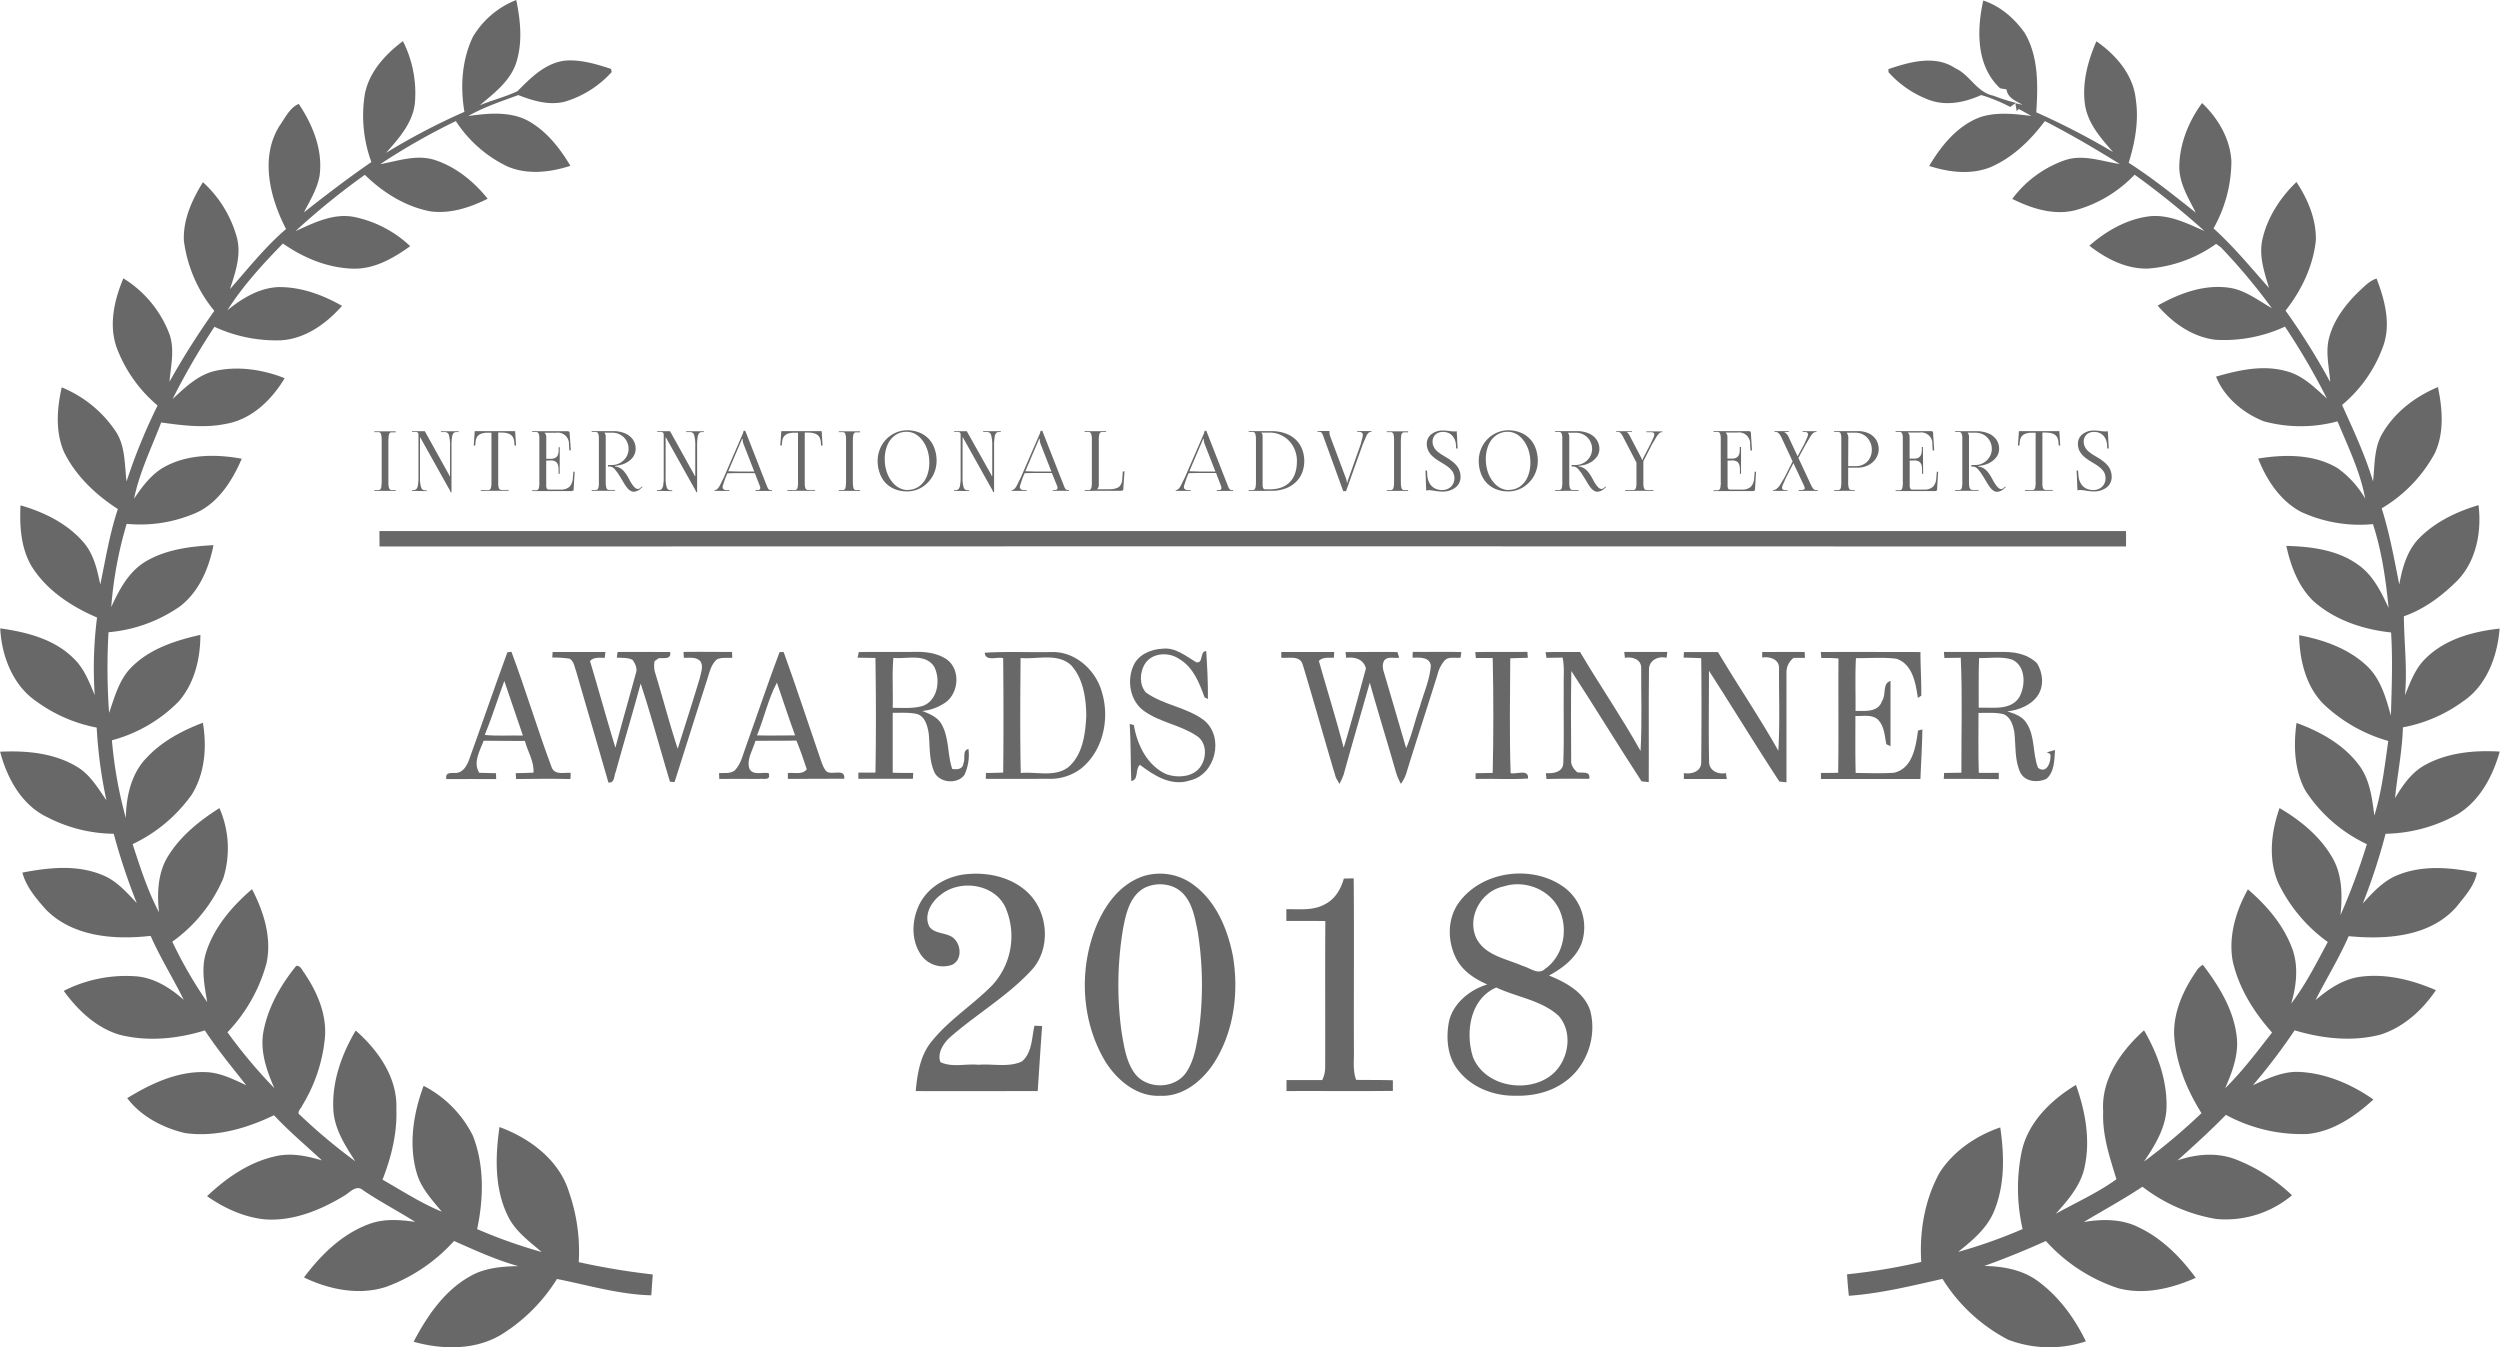 <svg id="Layer_1" data-name="Layer 1" xmlns="http://www.w3.org/2000/svg" viewBox="0 0 852.44 459.38"><defs><style>.cls-1{fill:#686868;}</style></defs><title>International_Advisory_Experts - 2018</title><path class="cls-1" d="M170.56,24.07a29.81,29.81,0,0,1,14.83-12.63c1.49,7.27,2.26,15-.28,22.14-2.27,5.91-7.5,9.81-12.16,13.76,4.22-1.76,8.73-2.86,12.85-4.81,4.54-4.6,9.56-9.67,16.33-10.43,5.32-.38,10.57,1.19,15.57,2.84.05.27.16.8.22,1.07a35.22,35.22,0,0,1-15.86,10.07c-5.42,1.41-11-.27-16-2.22C180.3,46,174.38,47.92,169,51c7.14-1,15.14-1.78,21.53,2.29,5.72,3.51,9.91,9,13.32,14.69-6.91,2.24-14.75,3.16-21.58.17a43.22,43.22,0,0,1-17.49-15.42A219.62,219.62,0,0,0,139,67.42C145.1,66.31,151.43,64,157.64,66c7.2,2.36,13.32,7.36,18,13.21-6.06,3-12.85,5.25-19.67,4.28-8.51-1.67-16.09-6.44-22.22-12.44a247.49,247.49,0,0,0-23.65,19.2c6.21-2.8,12.79-6.15,19.83-4.87a39.31,39.31,0,0,1,19.29,10c-5.66,4.06-12.12,7.82-19.32,7.67-8.68-.19-17-3.63-24.08-8.58-6.89,7.06-13.64,14.42-18.94,22.77,4.91-4,10.7-7.57,17.19-7.9,7.76-.16,15.25,2.6,21.91,6.39-5.37,6.08-12.59,11.31-21,11.75a50.14,50.14,0,0,1-22.51-4.61,242.44,242.44,0,0,0-14.27,24.63c4.31-4,8.8-8.39,14.74-9.65,7.81-1.65,16.11-.37,23.47,2.54C102,147.81,95.07,154.56,86.18,156c-7.26,1.48-14.63.49-21.87-.5-3.28,8.59-7.42,17-9.25,26,2.61-3.91,5.51-7.83,9.54-10.38,8.1-4.86,18.15-4.94,27.18-3.26-3.31,7.74-8.35,15.64-16.52,18.85a47.74,47.74,0,0,1-22.72,3.35,135.28,135.28,0,0,0-5.26,28.37c2.75-6,6.07-12.3,12-15.69,6.93-4,15-5,22.87-5.41-1.56,7.86-4.9,15.86-11.42,20.86a50.22,50.22,0,0,1-24.38,8.83,215.21,215.21,0,0,0,.2,27.47C48.49,249,50,243,54.33,238.8c6.24-6.24,15-9,23.35-10.89,0,8.08-2,16.59-7.47,22.78a50,50,0,0,1-22.7,13.17,146.19,146.19,0,0,0,4.75,26.51c.11-7.33,1.81-15.18,7.11-20.58,5.19-5.58,12.1-9.23,19.15-11.91,1.42,8.27.71,17.37-3.85,24.6a52,52,0,0,1-20.1,16.79c2.59,7.89,5.11,15.89,9,23.25-.75-6.76-.39-14.18,3.6-19.95,4.24-6.53,10.49-11.45,17-15.59a34.2,34.2,0,0,1,1.31,23.95,51,51,0,0,1-17.38,21.6A147,147,0,0,0,80,353.13c-.92-5.63-2.17-11.5-.33-17.1,2.79-8.56,8.86-15.64,15.62-21.4,4,7.7,6.81,16.57,4.92,25.29a54.87,54.87,0,0,1-13.3,23.5,175,175,0,0,0,16,19.07c-2.77-6.27-5.14-13.19-3.57-20.11,1.66-8,5.92-15.3,11-21.6,1.52-.19,2,1.49,2.78,2.44,4.41,6.51,7.75,14.22,7,22.24a54.17,54.17,0,0,1-7.81,23.11c-.36.89-2,2.23-.63,3.09a191.62,191.62,0,0,0,18.83,15.76C127,402,123.25,396.23,123,389.54c-.46-9.43,2.9-18.68,7.63-26.72,7.64,6.69,14.29,16.08,13.87,26.67.32,8.32-1.71,16.49-4.72,24.19,6.65,3.78,13.11,8,20.21,10.91-3.31-4-7.06-8-8.53-13.13-2.85-9.78-1.17-20.39,2.34-29.77a38.25,38.25,0,0,1,16.83,17.08c3.9,10.08,3.62,21.32,1.42,31.77a174.21,174.21,0,0,0,22,7.81c-4.23-3.65-9-7.06-11.49-12.21-4.65-9.39-4.34-20.27-2.9-30.4C190,399.51,200.08,407,203.4,418a61.63,61.63,0,0,1,3.29,23.8A242.15,242.15,0,0,0,231.92,446c-.15,2.37-.33,4.74-.5,7.11-10.93-.27-21.5-3.45-32.16-5.57a58.82,58.82,0,0,1-17.88,18.27c-9.06,6.08-20.86,6-31,3.13,4.55-8.64,10.31-17.22,19-22.17,5-3,11-3.52,16.7-3.61-7.57-2.11-14.74-5.4-21.91-8.58A58,58,0,0,1,141,450.23c-9.24,3-19.41.93-28-3.21,5.77-7.72,13-14.85,22.23-18.22,5-1.88,10.49-1.49,15.7-.72-5.88-3.72-12.08-6.92-17.84-10.84-2.31-2-4.52.93-6.49,2-8,4.83-17.17,8.58-26.65,8-7.24-.66-14.09-3.79-20-7.93,6.44-6.1,14.07-11.44,22.81-13.49,5.44-1.43,11.1-.3,16.36,1.29-5.47-5.1-11.23-9.91-16.34-15.4-9.36,4.51-20,7.58-30.39,6.07-7.49-1.77-15-5.69-19.66-11.9C60.7,381,69.54,376.8,79,377c5.12,0,9.78,2.37,14.31,4.49-4.83-6.14-9.81-12.17-14.11-18.7-9.4,2.9-19.63,3.92-29.24,1.43-7.89-2.4-14.13-8.38-18.88-14.92A46.86,46.86,0,0,1,56,344.36c6.14.58,11.5,4,16,8-3.6-7.34-8-14.32-11.29-21.81-12.29,1.41-26.58.35-35.73-9-3.28-3.71-6.71-7.71-8-12.58,8.86-1.7,18.38-2.77,27,.72,4.94,1.85,8.47,5.94,12,9.66a213.43,213.43,0,0,1-7.85-23.61,50.47,50.47,0,0,1-22.55-5.6c-8.79-4.11-13.85-13.34-16.18-22.38,9-.43,18.41.42,26.24,5.15,4.45,2.66,7.11,7.25,10,11.42a156.9,156.9,0,0,1-3.32-24.8,51.07,51.07,0,0,1-20.42-8.83c-8.14-5.47-12-15.52-12.47-25,9,1.26,18.5,3.66,25.08,10.29,3.54,3.38,5.29,8.06,7.14,12.47a136.09,136.09,0,0,1,.79-26.46c-8.77-3.75-17.28-9.32-22.38-17.58-3.61-6.23-4.06-13.64-3.72-20.67C24.4,186.06,32.45,190,38,196.56c3.35,4,4.52,9.21,5.54,14.19,1.82-8.62,3.19-17.37,6-25.73-7.59-4.91-14.43-11.37-18.42-19.58-2.94-6.93-2.33-14.74-.73-21.92a40.59,40.59,0,0,1,18.41,15c3.34,5.06,3,11.32,3.7,17.09a194.85,194.85,0,0,1,10.58-25.9,47.86,47.86,0,0,1-13.73-19.17c-3.07-7.89-1.11-16.66,2.07-24.19a38.28,38.28,0,0,1,15.73,19.08c1.83,5.25.42,10.81,0,16.16a261.19,261.19,0,0,1,15.28-24.15A47,47,0,0,1,72.05,93.5c-.32-7.2,2.82-14,6.5-19.94A39.64,39.64,0,0,1,90.12,92.43c1.58,6-.53,12-2.37,17.62,6.17-7,12-14.4,19.14-20.52-5.49-10.59-9-24.44-2.19-35.25,1.85-2.62,3.46-6.15,6.52-7.41C116,54,119.53,62.66,118.31,71.4c-.81,4.5-3.28,8.45-5.33,12.46,7.5-5.93,15.1-11.72,23-17.17a46,46,0,0,1-2.24-23.08c1.43-7.62,7-13.66,13-18.15a39.3,39.3,0,0,1,4.08,21.11c-.72,6.79-5.49,12.1-9.85,17a222.79,222.79,0,0,1,26.74-14C166.25,41.05,166.82,31.93,170.56,24.07Z" transform="translate(-9.35 -11.44)"/><path class="cls-1" d="M685.59,11.61c5.79,1.89,10.74,6.17,14.19,11.14,4.74,8.12,4.46,18,3.9,27A250.75,250.75,0,0,1,729.87,63.3c-4.18-4.73-8.71-9.84-9.61-16.34-1-7.33,1-14.75,3.91-21.44,6.69,4.62,12.64,11.5,13.44,19.89,1.08,7.26-.27,14.61-2.43,21.54,8,5.11,15.45,11.12,22.88,17-2.63-5.17-5.95-10.47-5.6-16.52.28-7.5,3.34-14.86,7.74-20.85,5.46,5.17,9.62,12.23,10,19.88a47,47,0,0,1-6.09,22.85c6.9,6.21,12.77,13.42,18.93,20.33-1.58-5.3-3.48-10.78-2.31-16.38,1.67-7.58,6.09-14.43,11.66-19.76,3.9,5.92,6.83,12.82,6.6,20-.94,8.76-4.92,17-10.32,23.85a236.73,236.73,0,0,1,15.21,24.32c-.3-4.94-1.65-10-.4-14.88,1.55-6.17,5.56-11.42,10-15.79,1.91-1.72,3.7-3.77,6.22-4.59,2.79,7.26,5,15.5,2.24,23.11a46.57,46.57,0,0,1-14,20c3.86,8.55,7.87,17.08,10.56,26.09.62-5.54.27-11.49,3.24-16.46,4.2-7.2,11.27-12.57,18.89-15.72,1.54,7.4,2.22,15.47-1.06,22.53a48.73,48.73,0,0,1-18.12,18.81c2.69,8.51,4.27,17.3,6,26,1-5.71,2.67-11.7,6.89-15.93,5.49-5.53,12.73-8.95,20.12-11.16,1.12,8.81-.68,18.72-6.91,25.41-5.26,5.34-11.41,10-18.54,12.49.07,9,1.23,18,.37,26.94,1.83-4.45,3.5-9.18,7.06-12.58,6.62-6.6,16.18-9.18,25.22-10.16-.74,9.36-4.35,19.35-12.44,24.79a50.32,50.32,0,0,1-20.54,8.88c-.2,8.11-1.9,16.06-2.67,24.11,2.55-4.28,5.51-8.6,9.95-11.12,7.76-4.39,17-5.24,25.74-4.73-2.33,8.3-6.69,16.62-14.21,21.28a52.26,52.26,0,0,1-24.72,6.75A200.66,200.66,0,0,1,815,319.51c3.45-3.81,7.07-7.8,12-9.73,8.56-3.45,18.08-2.58,26.92-.75-.83,4.47-4.11,8-6.84,11.46-9,10.43-24.11,11.39-36.89,10.16-3.28,7.52-7.6,14.51-11.31,21.8,4.35-3.71,9.33-7.13,15.13-7.94,8.87-1.22,17.82,1.05,25.93,4.55-4.57,6.77-11,12.64-18.93,15.17-9.62,2.49-19.83,1.35-29.25-1.47a201.48,201.48,0,0,1-14.21,18.71c5.2-2.38,10.63-5,16.51-4.49,8.87.6,17.35,4.31,24.57,9.37-6.3,5.75-13.84,10.95-22.55,11.76a54.16,54.16,0,0,1-27.75-6.53c-5.28,5.41-10.89,10.48-16.51,15.53,6.46-2.22,13.67-2.84,20.13-.24A58.23,58.23,0,0,1,790.86,419,35.16,35.16,0,0,1,765,427.08a56.14,56.14,0,0,1-25.13-11c-6.47,4.33-13.32,8-20,12.05,6.25-1.09,13-1.11,18.76,1.82,7.94,3.77,14.28,10.19,19.42,17.2-8.24,3.65-17.68,5.94-26.59,3.5a57.19,57.19,0,0,1-24.51-16.06q-10.33,4.67-21,8.52c6.15.09,12.45,1.17,17.63,4.7,7.47,5.26,13.06,12.85,17,21a39.43,39.43,0,0,1-26.51-.57,57.8,57.8,0,0,1-22.38-20.73c-10.55,2.36-21.11,5-31.93,5.76-.26-2.44-.47-4.88-.61-7.32a206.37,206.37,0,0,0,25.3-4.22c-.66-10.45,1.19-21.32,6.31-30.53,4.75-7.33,12.45-12.55,20.63-15.34,1.38,9.38,1.61,19.34-2,28.3-2.36,6-7.47,10.25-12.38,14.15a171.69,171.69,0,0,0,22-7.79,62.12,62.12,0,0,1-.4-26c2-10.16,10-18,18.58-23.14,3.21,8.91,5,18.72,2.94,28.1-1.34,6.26-5.67,11.21-9.82,15.84,6.9-3.87,14.29-7.14,20.69-11.79-2.29-7.49-4.88-15.1-4.51-23.08-.76-11,6.1-20.7,13.92-27.7,4.52,7.79,7.77,16.65,7.68,25.75,0,7.08-3.82,13.3-7.68,19A205.56,205.56,0,0,0,760,391c-5-8-8.74-17.07-9.32-26.61-.27-7.9,3.14-15.36,7.52-21.75a6.38,6.38,0,0,1,2.27-2.23c5.41,7.11,10.36,15.06,11.5,24.1.88,6.25-1.43,12.36-3.9,18,5.91-5.82,10.91-12.49,16-19-6.24-7-11.37-15.19-13.43-24.41-1.49-8.45,1.1-17.06,5.19-24.42,6.35,5.44,12,12,15,19.91,2.35,6.1,1.58,12.91-.24,19.05,4.95-6.48,8.61-13.83,12.48-21a53,53,0,0,1-16.89-20.15c-3.49-8.08-2.42-17.41.44-25.51,7.13,4.17,13.84,9.65,18,16.88,3.45,5.91,3.44,13,2.78,19.61a225.84,225.84,0,0,0,9-24.19,50.69,50.69,0,0,1-20.91-18.17c-3.86-7-4.14-15.39-3.09-23.17,8.23,3,16.3,7.49,21.54,14.69,3.51,4.89,4.26,11.08,5,16.9,2.57-8.25,3.54-16.91,4.75-25.44a53,53,0,0,1-20.84-11.45c-7-6-9.4-15.72-9.55-24.62,8.48,1.61,17.1,4.64,23.4,10.77,4.52,4.44,6.23,10.75,7.89,16.67.27-9.45.66-18.92.06-28.37-9.53-1-19.25-4.24-26.48-10.69-5.17-5-7.76-12-9.24-18.83,8.5.24,17.56,1.35,24.61,6.53,5,3.53,7.77,9.22,10.26,14.63-.93-9.63-2.33-19.37-5.33-28.58A47.69,47.69,0,0,1,794,186c-7.13-3.76-11.8-10.88-14.67-18.21,9-1.45,19.08-1.58,27.16,3.33a33.28,33.28,0,0,1,9.33,10.32c-1.66-9.19-5.88-17.74-9.43-26.33a48.2,48.2,0,0,1-25.09,0c-7-2.73-13.55-8.2-16.33-15.25,7.72-2.22,16-4.11,24-1.85,5.55,1.41,9.69,5.62,13.81,9.34a236.43,236.43,0,0,0-14.31-24.54,49.42,49.42,0,0,1-23.51,4.5c-7.92-.85-14.82-5.77-19.9-11.67,7.24-4.09,15.61-7.25,24.05-6.13,5.6.66,10.11,4.32,14.87,7A206.86,206.86,0,0,0,766.65,95.8L765,94.59A45.7,45.7,0,0,1,742,103c-7.49.32-14.47-3.3-20.23-7.78,5.7-5,12.66-9,20.26-10,6.75-.82,13,2.35,19,5A287,287,0,0,0,737.2,71a44,44,0,0,1-20.12,12.1c-7.37,1.91-15-.56-21.6-3.84A38,38,0,0,1,713.62,66c6.14-2,12.41.46,18.51,1.36-8.34-5.19-16.79-10.16-25.53-14.63-4.92,6.55-11,12.51-18.62,15.75-6.66,2.65-14.17,1.69-20.82-.45,4.15-7,9.74-13.94,17.7-16.75,5.55-1.71,11.46-1,17.12-.31-1.42-.82-2.87-1.6-4.3-2.37l-.67.76c-.12-.68-.35-2-.47-2.73l2.45.54c-2.22-1.28-5.11-2.32-5.45-5.24l-2.2-.38C683.15,33.91,683.35,21.72,685.59,11.61Z" transform="translate(-9.35 -11.44)"/><path class="cls-1" d="M653.26,35c7.23-2.43,15.87-4.93,22.79-.3,5,2.24,7.35,8.27,13,9.36a57.12,57.12,0,0,0,7.68,2.44l-1.94,1.41a56.34,56.34,0,0,0-9.89-4.06c-5.53,2.5-12,3.86-17.88,1.62a35,35,0,0,1-13.72-9.39C653.26,35.79,653.26,35.25,653.26,35Z" transform="translate(-9.35 -11.44)"/><path class="cls-1" d="M138.72,192.51q297.78,0,595.56,0c0,1.75,0,3.51,0,5.27q-297.75-.12-595.52,0C138.73,196,138.72,194.27,138.72,192.51Z" transform="translate(-9.35 -11.44)"/><path class="cls-1" d="M395.77,238.55c1.6-3.93,6.06-5.75,10.05-5.93,4.36-.47,7.89,2.54,11.39,4.62,2.63.59,1.08-3.83,3.44-3.8.33,5.44.64,10.89.57,16.34l-1.14-.55c-1.77-4.91-3.85-10.27-8.59-13.06-3.59-2.54-9.47-2.24-11.86,1.8-1.66,2.83-1.84,7,.44,9.58,6,4.36,14,5,19.95,9.58,6.85,5.78,3.79,18.51-5,20.44-6.36,2.07-12.19-1.7-17-5.35-1.7,1.54-.3,5.12-2.94,5.52-.23-6.48-.14-13-.52-19.44l1.41.37c1.12,6.78,4.59,13.9,11.18,16.8,3.94,1.33,9.49.93,11.78-3,2-3.18,1.79-8.13-1.68-10.21-5.47-3.63-12.34-4.51-17.71-8.32C394.72,250.59,393.5,243.69,395.77,238.55Z" transform="translate(-9.35 -11.44)"/><path class="cls-1" d="M182.36,233.85l1.37-.18c4.88,13,8.86,26.42,13.75,39.47,1.06,2.65,4.22,1.68,6.44,1.81,0,.53,0,1.59-.07,2.12-6.17-.13-12.35-.08-18.52,0,0-.51-.11-1.53-.15-2,2,0,4-.09,6.07-.18.29-3.84-2-7.18-2.91-10.8-4.69-.06-9.38,0-14.07-.08-1.28,3.45-3.72,7.33-1.51,10.93l5.72.15.06,2c-5.66,0-11.32-.06-17,0-.47-2.59,1.9-2,3.39-2.09,2.33-.19,3.59-2.46,4.33-4.4C173.69,258.32,177.9,246,182.36,233.85Zm-7.71,28.2c4.32.41,8.68.08,13,.2-2.09-6.22-4.27-12.41-6.34-18.63C179.05,249.74,177.12,256,174.65,262.05Z" transform="translate(-9.35 -11.44)"/><path class="cls-1" d="M197.68,235.64c0-.64.07-1.27.11-1.89,6,0,12,0,18,0-.06.51-.19,1.53-.26,2-1.73,0-3.68-.34-5,1.09,2.95,9.83,5.66,19.73,8.66,29.55,2.23-8.52,4.7-17,7-25.49.55-1.56-.26-3.2-1.15-4.44-1.65-.88-3.6-.62-5.38-.8.07-.47.2-1.43.26-1.9,6-.07,11.95,0,17.92,0,.54,2.59-2.23,2-3.86,2.1l-1.42,1a8.18,8.18,0,0,0,.12,3.78c2.66,8.67,4.91,17.48,7.76,26.1,2.54-8.1,5.17-16.18,7.59-24.32.35-1.74,1.19-3.69.22-5.37-1.38-1.76-3.79-1.25-5.72-1.31l-.12-2c5.51-.09,11,0,16.55,0l.08,2c-1.74.1-3.59-.21-5.22.52-2.12,1.83-2.61,4.73-3.46,7.26-3.72,11.51-7.31,23.07-11,34.58l-1.56-.11c-3.37-11.15-6.36-22.42-10-33.47-2.72,10.09-5.74,20.09-8.51,30.17-.64,1.29-.28,3.83-2.49,3.57-3.62-12.66-7.36-25.29-11-37.94-.55-1.5-.76-3.38-2.22-4.29A39.59,39.59,0,0,0,197.68,235.64Z" transform="translate(-9.35 -11.44)"/><path class="cls-1" d="M275.17,233.77l1.39,0c4.22,11.67,8.05,23.48,12.11,35.21.62,1.63,1,3.43,2,4.88,1.41,2.74,6.88-1.07,6.57,3.1-6.41.08-12.83,0-19.25.06l0-2c2.16-.24,4.9.73,6.45-1.28-1.08-3.3-2.22-6.57-3.53-9.78-4.67.11-9.34,0-14,.09-.77,3-3,6.11-2.09,9.33,1.07,2.65,4.45,1.26,6.61,1.67.95,2.82-2,1.72-3.3,2q-6.76-.09-13.53,0c0-.5-.05-1.51-.07-2,1.76-.12,3.76.27,5.29-.85,2.29-2.32,2.88-5.65,4-8.59C267.63,255,271.2,244.31,275.17,233.77Zm-7.71,28.42c4.34.11,8.69,0,13,0-2.2-6-4.14-12-6.2-18C271.26,249.82,269.91,256.28,267.46,262.19Z" transform="translate(-9.35 -11.44)"/><path class="cls-1" d="M302.16,233.79c6.26-.13,12.52,0,18.78-.07,3.85-.11,7.94.33,11.2,2.55,5.05,3.59,4.11,12.36-1.25,15.22a16,16,0,0,1-7.06,2.37c2.53,1,5.3,2.12,6.65,4.66,2.54,4.64,1.89,10.17,3.55,15.09,1.56.3,3.65.16,3.8-1.89.82-1.51-.49-4.49,1.75-4.88a16.23,16.23,0,0,1-1.36,8.77c-2.38,3.42-8.75,2.81-10.36-1.08-1.78-4.15-1.4-8.74-1.85-13.12-.45-2.48-1.22-5.7-4-6.52-2.72-.6-5.52-.36-8.27-.4,0,6.81,0,13.62,0,20.43,2.33.07,4.68.08,7,.06l-.12,2c-6.2,0-12.39,0-18.59,0,0-.52,0-1.57,0-2.1,1.94,0,3.88,0,5.82,0,.24-13,.2-26.07,0-39.09l-6.1-.1C301.88,235.24,302.07,234.27,302.16,233.79Zm11.81,2c-.49,5.64-.06,11.31-.23,17,3.43,0,7,.32,10.3-.66,5.12-1.94,6.09-8.94,3.84-13.37C324.78,234.07,318.58,236.25,314,235.76Z" transform="translate(-9.35 -11.44)"/><path class="cls-1" d="M345.1,234c7.65-.47,15.32-.08,23-.23,8-.17,15,6.28,17,13.77,2.7,9,.39,19.92-7.12,25.95A17.31,17.31,0,0,1,367.05,277c-7.19,0-14.38.05-21.57,0l.06-2c2,0,3.92-.06,5.87-.13.15-13,.12-26,0-39C349.33,235.24,345.44,237.16,345.1,234Zm12.24,1.84c-.09,13.06-.23,26.12.07,39.17,5.33-.51,11.5,1.52,16.15-1.93,5-4.25,5.87-11.35,6.19-17.54-.08-6-1-12.75-5.26-17.36C369.76,234,363,236.34,357.34,235.8Z" transform="translate(-9.35 -11.44)"/><path class="cls-1" d="M468.14,233.79c5.9,0,11.81-.14,17.71,0,.14.47.44,1.42.58,1.9-1.67.3-3.92-.59-5.1,1-.79,1.36-.46,2.9,0,4.32,2.52,8.51,5,17,7.48,25.55,2-4.57,3-9.47,4.68-14.15,1.29-4.66,3.39-9.17,3.74-14-.4-3.08-4-2.73-6.24-2.71,0-.5.06-1.49.07-2,5.53.09,11-.07,16.58.09-.07.47-.2,1.43-.27,1.9-1.9.24-4.38-.57-5.68,1.26a11.53,11.53,0,0,0-2.19,4.52c-3.52,11.32-7.24,22.58-10.72,33.91a13.16,13.16,0,0,1-1.75,3.34,20.43,20.43,0,0,1-1.8-4.33c-2.87-10.08-6-20.1-8.82-30.19-2.94,10.43-6,20.82-8.88,31.27a24.91,24.91,0,0,1-1.45,3.26l-1.21-2.1C461,263.8,457.43,250.84,453.53,238c-1-3.24-4.84-2-7.29-2.3l0-1.94c6,0,12,0,18.05,0l-.13,1.94c-1.75.11-3.77-.32-5.1,1.11,2.79,9.87,5.85,19.67,8.45,29.6,2.73-9,5.13-18,7.59-27.06-.8-3.15-3.79-4-6.73-3.59C468.33,235.27,468.2,234.28,468.14,233.79Z" transform="translate(-9.35 -11.44)"/><path class="cls-1" d="M512.38,233.78c5.93-.11,11.86,0,17.79-.06,0,.65.09,1.3.14,2-2,.06-4,.1-6,.18-.06,13-.31,26.12.13,39.16,1.86.51,6.25-1.57,5.93,1.84-5.95.38-11.92,0-17.87.13l0-1.95c1.94,0,3.88-.06,5.83-.09.28-13.05.29-26.14,0-39.19-1.92,0-3.84,0-5.75,0C512.52,235.27,512.43,234.28,512.38,233.78Z" transform="translate(-9.35 -11.44)"/><path class="cls-1" d="M536.34,233.82c3.92-.14,7.85,0,11.78-.06,6.7,11.35,14.2,22.23,20.62,33.74.53-9.38.17-18.8.22-28.19.11-3.05-3.05-4.06-5.55-3.57-.06-.5-.17-1.49-.23-2,4.89,0,9.79,0,14.68,0-.06.49-.19,1.47-.25,2-2.91-.73-6.11.89-6,4.18-.14,12.73,0,25.47-.08,38.2l-2.44-.26c-8.11-12.45-15.84-25.16-23.95-37.62-.18,10.1-.11,20.21-.05,30.32-.21,1.68.84,3.07,2,4.17,1.63.5,4.63-.68,4.18,2.26-4.88,0-9.75-.08-14.62.07l-.17-2c2.34.18,5.59-.23,5.9-3.16.36-8.47.06-17,.16-25.44-.13-3.6.35-7.25-.37-10.8l-5.5.09C536.56,235.3,536.41,234.32,536.34,233.82Z" transform="translate(-9.35 -11.44)"/><path class="cls-1" d="M630.18,233.77c11.32-.07,22.65,0,34,0,0,5,.34,9.93.28,14.88l-1.17.76c-.74-5-1.76-11.53-7.35-13.36-4.55-.57-9.18-.14-13.76-.21-.32,6-.08,12-.14,18,3.21,0,7.76.53,9-3.33,1.56-2.07.06-6.14,2.93-6.86q0,11.1,0,22.21l-1.42-.65c-.6-2.89-.67-6.18-2.88-8.4-2.07-1.89-5.14-1.09-7.67-1.26,0,6.48-.09,13,.09,19.44,4.34.05,8.7.23,13-.05,6.42-1.39,7.54-9,8.25-14.39l1.49-.4c-.08,5.64-.44,11.27-.66,16.91-11.31,0-22.62,0-33.92,0,0-.52,0-1.55,0-2.07,2,0,3.91,0,5.87-.06.2-13,0-26,.11-38.95a44.31,44.31,0,0,0-5.87-.15C630.36,235.29,630.24,234.28,630.18,233.77Z" transform="translate(-9.35 -11.44)"/><path class="cls-1" d="M672.17,233.74c6.92,0,13.84,0,20.77,0,3.93,0,8.18,1,11,3.88,2,3.23,2.45,7.72.22,11s-6.45,4.95-10.36,5.38c2.45.76,5.16,1.7,6.55,4,3,4.54,2,10.33,3.91,15.23,3,2.34,4.63-2.27,4.2-4.65l-1.18-.64,2.79-.76c-.27,3.38-.14,7.49-3,9.87-2.89,1.33-7.13,1-8.78-2.05-2.08-4.31-1.56-9.24-2.09-13.86-.42-2.35-1.23-5.17-3.66-6.17-2.8-.71-5.72-.4-8.57-.44,0,6.81-.11,13.63.1,20.44,2.27,0,4.54,0,6.82,0,0,.53,0,1.59,0,2.13-6.26-.1-12.51-.06-18.76-.09,0-.49.08-1.47.11-2,2,0,3.92-.05,5.9-.1-.07-13.06.38-26.15-.22-39.19l-5.57.08C672.34,235.29,672.23,234.26,672.17,233.74Zm12,2.08c-.23,5.63-.08,11.27-.13,16.91,4.64-.13,10.76,1.07,13.78-3.46,2.31-4,2.35-11-2.59-13C691.6,235.21,687.79,235.91,684.12,235.82Z" transform="translate(-9.35 -11.44)"/><path class="cls-1" d="M583.53,233.77c3.87,0,7.74,0,11.61,0,6.7,11.32,14.15,22.2,20.58,33.66.56-9.35.18-18.73.24-28.1.11-3.1-3.19-4.12-5.74-3.68l0-1.89c4.83,0,9.66-.06,14.49,0l.08,2-3.85,0a6.16,6.16,0,0,0-2.45,4.87c0,12.52,0,25,0,37.57l-2.42-.28c-8.17-12.48-15.94-25.23-24-37.76,0,10.49-.17,21,.05,31.5.38,2.77,3.17,3.87,5.71,3.39l.32,2c-4.88,0-9.76,0-14.64,0l0-2c2.56.47,5.89-.49,5.91-3.61.11-11.86.15-23.72,0-35.58-2-.09-4-.14-6-.2Z" transform="translate(-9.35 -11.44)"/><path class="cls-1" d="M323.33,318.89c3.38-5.83,10.14-9.18,16.74-9.47,6.8-.45,14,1.27,19.19,5.86,7.64,6.67,8.71,19.85,1.55,27.25-8.23,8.8-18.82,14.89-27.8,22.84-2.1,2.07-4.11,5.18-3,8.23,4,1.91,8.73.46,13,.9,4.89-.41,10.18,1,14.78-1.13,3.51-3,3.34-8,4.27-12.18l2.63.09c-.55,7.39-1,14.79-1.51,22.19-13.86,0-27.73.06-41.59,0,.54-5.95,1.54-12.26,5.48-17C333,359.1,341.22,354,347.76,347.3a24.64,24.64,0,0,0,4.34-26.63c-3.82-7.92-15.49-9.48-22-4.11-3.24,2.37-5.9,7-3.81,10.92,2.09,2.7,6.28,1.74,8.58,4.2s2.4,7.1-.83,8.71a9.16,9.16,0,0,1-11-3.91C319.76,331.18,320.36,324.18,323.33,318.89Z" transform="translate(-9.35 -11.44)"/><path class="cls-1" d="M399.43,310.12a19.1,19.1,0,0,1,16.95,3.07c7.69,5.68,11.58,15.11,13.36,24.23,2.09,12.4.37,25.8-6.49,36.52-4,6.11-10.57,11.48-18.26,11.14-8,.37-14.78-5.3-18.79-11.76-6.9-11.56-8.6-25.92-5.38-38.93C383.32,324.37,389,313.51,399.43,310.12Zm.05,4.13c-4.86,2.75-6.21,8.64-7.17,13.71a116.93,116.93,0,0,0-.51,35.53c.84,4.73,1.5,9.79,4.37,13.81,4,5.65,13.66,5.61,17.6-.13,2.77-4.05,3.49-9.06,4.3-13.79a116,116,0,0,0-.35-34.45c-.91-4.28-1.63-8.94-4.58-12.37C409.89,312.66,403.86,312,399.48,314.25Z" transform="translate(-9.35 -11.44)"/><path class="cls-1" d="M506.7,319.32c8-11.13,25.5-13.25,36.28-5.11a17,17,0,0,1,5.71,18.72c-1.91,5.13-6.5,8.63-11.17,11.14,5.77,2.34,12,5.67,14.06,12,2.36,8.84-1.19,19.09-8.79,24.33-4.82,3.49-10.9,4.81-16.77,4.66-7.18.09-14.64-2.68-19.21-8.37-4-4.69-4.52-11.4-3.33-17.23,1.56-6.15,7.15-10.56,13-12.35-4.25-1.85-8.39-4.54-10.57-8.77C502.87,332.48,502.79,324.84,506.7,319.32Zm15.4-5.63c-7.74,1.51-12.78,10.62-9.26,17.85,3.08,5.79,10.23,6.82,15.71,9.26,2.43.61,5.33,3.24,7.62,1,6.28-4.34,8-13.38,4.9-20.12C537.89,314.72,529.25,311.35,522.1,313.69Zm-10.48,58.25c3.89,9.62,17.43,12.28,25.68,6.83,6.69-4.32,8.93-14.92,3.46-21-5.91-5.34-14.22-6.31-21.22-9.61C510.58,352,508.91,363.56,511.62,371.94Z" transform="translate(-9.35 -11.44)"/><path class="cls-1" d="M467.57,311l3.36-.06c.17,19.52,0,39,.07,58.55.11,3.38-.48,6.91.78,10.16,4.17.06,8.33,0,12.5.14,0,1.2,0,2.41,0,3.62-12.09.13-24.18,0-36.26.06,0-1.26,0-2.51,0-3.76,4.05,0,8.12,0,12.18,0a9.89,9.89,0,0,0,1-4.3c.07-16.63-.07-33.27.06-49.91-4.43-.09-8.87,0-13.3-.05,0-1.34,0-2.68,0-4,4.44-.05,9.25.58,13.28-1.75C464.59,318,466.58,314.55,467.57,311Z" transform="translate(-9.35 -11.44)"/><path class="cls-1" d="M137,178.81v-.28h1a3.13,3.13,0,0,0,.59,0,.84.84,0,0,0,.4-.22,1.12,1.12,0,0,0,.27-.43,3.83,3.83,0,0,0,.15-.78c0-.36.07-.75.08-1.17s0-1,0-1.67V163c0-.69,0-1.24,0-1.65s0-.79-.08-1.14a3.69,3.69,0,0,0-.15-.78,1.17,1.17,0,0,0-.27-.42.94.94,0,0,0-.4-.22,4.3,4.3,0,0,0-.59,0h-1v-.27h7.27v.34h-1a3,3,0,0,0-.58,0,.76.76,0,0,0-.4.22,1.07,1.07,0,0,0-.28.42,3.56,3.56,0,0,0-.15.77c0,.35-.07.74-.08,1.15s0,1,0,1.65v11.19c0,.69,0,1.25,0,1.67s0,.81.08,1.17a3.83,3.83,0,0,0,.15.78,1,1,0,0,0,.28.43.76.76,0,0,0,.4.22,3,3,0,0,0,.58,0h1v.28Z" transform="translate(-9.35 -11.44)"/><path class="cls-1" d="M149.8,178.81v-.28h.58a1.28,1.28,0,0,0,.92-.31,2.48,2.48,0,0,0,.54-1.28,13.64,13.64,0,0,0,.2-2.72V160.17c0-.24,0-.43,0-.58a1.67,1.67,0,0,0-.09-.4.68.68,0,0,0-.15-.26.8.8,0,0,0-.28-.14,1.84,1.84,0,0,0-.41-.06l-.59,0h-.71v-.27h4.39l7.92,14.28a4.89,4.89,0,0,1,.51,1.05h.17a10.32,10.32,0,0,1,0-1.19v-9a12.93,12.93,0,0,0-.37-3.74,1.34,1.34,0,0,0-1.29-1.09h-1.43v-.27h6v.27H165a1.35,1.35,0,0,0-1,.35,2.81,2.81,0,0,0-.52,1.41,19.51,19.51,0,0,0-.18,3.07v15.67H163a8.21,8.21,0,0,0-.82-1.63l-8.91-15.94-.28-.51c-.1-.18-.17-.32-.22-.43a1.1,1.1,0,0,1-.08-.19h-.13q0,.31,0,1.23v12.48a10.3,10.3,0,0,0,.38,3.34,1.31,1.31,0,0,0,1.29,1h.58v.28Z" transform="translate(-9.35 -11.44)"/><path class="cls-1" d="M173.29,178.81v-.28h2.18a3,3,0,0,0,.45,0,.94.94,0,0,0,.36-.11.78.78,0,0,0,.26-.2,1,1,0,0,0,.19-.36,4.28,4.28,0,0,0,.12-.54c0-.19.05-.44.07-.77s0-.66,0-1,0-.79,0-1.31V159h-.92q-.57,0-1,0a7.15,7.15,0,0,0-.91.14,3.6,3.6,0,0,0-.82.25,3,3,0,0,0-.68.4,2.33,2.33,0,0,0-.54.59,3.37,3.37,0,0,0-.37.81,4.6,4.6,0,0,0-.18,1l-.11,1.16-.51,0,.34-4.9H185l.31,4.9-.51,0-.1-1.16a4.24,4.24,0,0,0-.32-1.38,2.66,2.66,0,0,0-.65-.94,2.89,2.89,0,0,0-1-.57,4.93,4.93,0,0,0-1.19-.29,11.34,11.34,0,0,0-1.39-.08h-.92v15.27c0,.52,0,1,0,1.31s0,.68,0,1,.05.58.07.77a3,3,0,0,0,.13.54.86.86,0,0,0,.18.36.73.73,0,0,0,.27.2.89.89,0,0,0,.35.11,3,3,0,0,0,.45,0h2.08v.28Z" transform="translate(-9.35 -11.44)"/><path class="cls-1" d="M200.19,173h-.38v-1.57a4.87,4.87,0,0,0-.17-1.35,2.64,2.64,0,0,0-.44-.89,1.71,1.71,0,0,0-.69-.5,2.89,2.89,0,0,0-.82-.23,8.2,8.2,0,0,0-.94,0H195.6v8.57a2,2,0,0,0,.21,1,.64.64,0,0,0,.57.35h4.11a4.28,4.28,0,0,0,3-.93,4.43,4.43,0,0,0,1.17-2.92l.2-2.24h.44l-.37,6.32a1.48,1.48,0,0,1-1.06.28H190.8v-.28h1a3,3,0,0,0,.45,0,.94.94,0,0,0,.36-.11.78.78,0,0,0,.26-.2,1,1,0,0,0,.19-.36,4.28,4.28,0,0,0,.12-.54c0-.19.05-.44.07-.77s0-.66,0-1V161.72c0-.34,0-.68,0-1s0-.58-.07-.77a4.54,4.54,0,0,0-.12-.53,1.14,1.14,0,0,0-.19-.37.94.94,0,0,0-.26-.2,1.15,1.15,0,0,0-.36-.11l-.45,0h-1v-.27h11.7a1.57,1.57,0,0,1,1.05.24L204,165h-.51l-.14-2A3.79,3.79,0,0,0,199,159h-4v0a2,2,0,0,1,.62,1.47v7.41h1.15l.68,0a5.8,5.8,0,0,0,.63-.1,2,2,0,0,0,1.05-.56,1.83,1.83,0,0,0,.38-.53,3.26,3.26,0,0,0,.23-.76,5.23,5.23,0,0,0,.09-1v-1h.38Z" transform="translate(-9.35 -11.44)"/><path class="cls-1" d="M211.1,178.81v-.28h1a3,3,0,0,0,.45,0,.89.89,0,0,0,.35-.11.73.73,0,0,0,.27-.2.86.86,0,0,0,.18-.36,3,3,0,0,0,.13-.54c0-.19.05-.44.07-.77s0-.66,0-1,0-.79,0-1.31V163c0-.53,0-1,0-1.31s0-.68,0-1,0-.58-.07-.77a3.16,3.16,0,0,0-.13-.53,1,1,0,0,0-.18-.37.86.86,0,0,0-.27-.2,1.1,1.1,0,0,0-.35-.11l-.45,0h-1v-.27h7.34a10.18,10.18,0,0,1,4,.75,6.2,6.2,0,0,1,2.7,2.11,5.46,5.46,0,0,1,.95,3.16,4.77,4.77,0,0,1-.35,1.8,4.9,4.9,0,0,1-.95,1.51,6.76,6.76,0,0,1-1.41,1.17,8.19,8.19,0,0,1-1.74.83,10,10,0,0,1-1.91.43l-.71.11v.17a3.39,3.39,0,0,1,.84.17,5.71,5.71,0,0,1,.74.29,3.42,3.42,0,0,1,.67.43l.59.51a5,5,0,0,1,.53.61l.47.64.45.7.39.7c.09.16.22.4.38.71s.36.65.56.95.41.61.65.93a4.23,4.23,0,0,0,.77.76,1.27,1.27,0,0,0,.74.28,1.25,1.25,0,0,0,.85-.34l.65-.54.13.2-.61.54a3.74,3.74,0,0,1-2.34,1.09,2.25,2.25,0,0,1-.84-.17,3.15,3.15,0,0,1-.73-.44,5.12,5.12,0,0,1-.66-.66,8.12,8.12,0,0,1-.58-.76c-.16-.24-.34-.51-.52-.82l-1-1.67c-.25-.42-.52-.85-.81-1.3s-.52-.8-.69-1-.37-.48-.58-.73a3.89,3.89,0,0,0-.53-.54,4.58,4.58,0,0,0-.49-.31,1.9,1.9,0,0,0-.53-.19,4.78,4.78,0,0,0-.57,0h-.27V170H218a5.72,5.72,0,0,0,4.92-2.77,5.28,5.28,0,0,0,.76-2.78,5.37,5.37,0,0,0-.43-2.13,5.7,5.7,0,0,0-1.16-1.74,5.55,5.55,0,0,0-1.74-1.17,5.24,5.24,0,0,0-2.11-.43h-2.82v0a2,2,0,0,1,.47,1.47v13.77c0,.69,0,1.25,0,1.68s0,.81.08,1.17a4.48,4.48,0,0,0,.16.78.94.94,0,0,0,.28.42.79.79,0,0,0,.41.22,3.09,3.09,0,0,0,.58,0h1.67v.28Z" transform="translate(-9.35 -11.44)"/><path class="cls-1" d="M233.37,178.81v-.28H234a1.32,1.32,0,0,0,.93-.31,2.66,2.66,0,0,0,.54-1.28,14.6,14.6,0,0,0,.19-2.72V160.17c0-.24,0-.43,0-.58a1.3,1.3,0,0,0-.09-.4.58.58,0,0,0-.15-.26.8.8,0,0,0-.28-.14,1.84,1.84,0,0,0-.41-.06l-.59,0h-.71v-.27h4.39l7.92,14.28a4.89,4.89,0,0,1,.51,1.05h.17c0-.2,0-.6,0-1.19v-9a12.93,12.93,0,0,0-.37-3.74,1.34,1.34,0,0,0-1.29-1.09h-1.43v-.27h6v.27h-.58a1.37,1.37,0,0,0-1,.35,2.81,2.81,0,0,0-.52,1.41,19.51,19.51,0,0,0-.18,3.07v15.67h-.3a8.21,8.21,0,0,0-.82-1.63l-8.91-15.94-.28-.51c-.09-.18-.17-.32-.22-.43a1.1,1.1,0,0,1-.08-.19h-.13q0,.31,0,1.23v12.48a10.3,10.3,0,0,0,.38,3.34,1.32,1.32,0,0,0,1.29,1h.58v.28Z" transform="translate(-9.35 -11.44)"/><path class="cls-1" d="M253,178.81v-.28a1,1,0,0,0,.28,0,2,2,0,0,0,1-.74,4.87,4.87,0,0,0,.59-.95l1.26-2.55,6.25-14.42a5.65,5.65,0,0,0,.51-1.53h.58l7.24,18.5.25.61.21.44a1.51,1.51,0,0,0,.23.33,1.27,1.27,0,0,0,.24.2.8.8,0,0,0,.32.13,2.56,2.56,0,0,0,.42,0h.2v.28H267v-.28h.65a1.1,1.1,0,0,0,.26,0,1.5,1.5,0,0,0,.3-.1.62.62,0,0,0,.27-.24.72.72,0,0,0,.11-.4,1.59,1.59,0,0,0-.13-.6l-1.74-4.45h-6.08l-3.26.06-.72,1.67-.78,2.35a2,2,0,0,0-.13.71.89.89,0,0,0,.36.76,1.7,1.7,0,0,0,1,.26h.95v.28Zm4.67-6.69,3.12.09h5.74l-3.7-9.49a5,5,0,0,1-.27-1.66h-.17Z" transform="translate(-9.35 -11.44)"/><path class="cls-1" d="M277.84,178.81v-.28H280a3,3,0,0,0,.45,0,.94.94,0,0,0,.36-.11.78.78,0,0,0,.26-.2,1,1,0,0,0,.19-.36,3,3,0,0,0,.12-.54c0-.19.05-.44.07-.77s0-.66,0-1,0-.79,0-1.31V159h-.92q-.57,0-1,0a7.15,7.15,0,0,0-.91.14,3.6,3.6,0,0,0-.82.25,3,3,0,0,0-.68.4,2.33,2.33,0,0,0-.54.59,3.37,3.37,0,0,0-.37.81,4.6,4.6,0,0,0-.18,1l-.11,1.16-.51,0,.34-4.9h13.77l.31,4.9-.51,0-.1-1.16a4.24,4.24,0,0,0-.32-1.38,2.66,2.66,0,0,0-.65-.94,2.89,2.89,0,0,0-1-.57,4.93,4.93,0,0,0-1.19-.29,11.34,11.34,0,0,0-1.39-.08h-.92v15.27c0,.52,0,1,0,1.31s0,.68,0,1,.05.58.07.77a4.28,4.28,0,0,0,.12.54,1,1,0,0,0,.19.36.73.73,0,0,0,.27.2.89.89,0,0,0,.35.11,3,3,0,0,0,.45,0h2.08v.28Z" transform="translate(-9.35 -11.44)"/><path class="cls-1" d="M295.35,178.81v-.28h1a3,3,0,0,0,.58,0,.76.76,0,0,0,.4-.22,1.12,1.12,0,0,0,.27-.43,4.48,4.48,0,0,0,.16-.78c0-.36.06-.75.07-1.17s0-1,0-1.67V163c0-.69,0-1.24,0-1.65s0-.79-.07-1.14a4.28,4.28,0,0,0-.16-.78,1.17,1.17,0,0,0-.27-.42.84.84,0,0,0-.4-.22,4.14,4.14,0,0,0-.58,0h-1v-.27h7.28v.34h-1a3.09,3.09,0,0,0-.58,0,.8.8,0,0,0-.4.22,1.17,1.17,0,0,0-.27.42,3.56,3.56,0,0,0-.15.77,10,10,0,0,0-.08,1.15c0,.41,0,1,0,1.65v11.19c0,.69,0,1.25,0,1.67a10.41,10.41,0,0,0,.08,1.17,3.83,3.83,0,0,0,.15.78,1.12,1.12,0,0,0,.27.43.8.8,0,0,0,.4.22,3.09,3.09,0,0,0,.58,0h1v.28Z" transform="translate(-9.35 -11.44)"/><path class="cls-1" d="M318.64,179a11,11,0,0,1-4.12-.75,9.17,9.17,0,0,1-3.18-2.11,9.47,9.47,0,0,1-2-3.31,12,12,0,0,1-.73-4.26,10.55,10.55,0,0,1,.79-4.05,10.35,10.35,0,0,1,2.15-3.31,10,10,0,0,1,3.2-2.22,9.58,9.58,0,0,1,3.92-.83,11,11,0,0,1,4.11.75,9.43,9.43,0,0,1,3.19,2.1,9.55,9.55,0,0,1,2,3.29,12.23,12.23,0,0,1,.73,4.27,10.7,10.7,0,0,1-.51,3.28,10.23,10.23,0,0,1-1.44,2.88,11.07,11.07,0,0,1-2.18,2.25,9.28,9.28,0,0,1-2.77,1.5A9.71,9.71,0,0,1,318.64,179Zm.1-.51a6.73,6.73,0,0,0,3.92-1.16,7.48,7.48,0,0,0,2.63-3.29,12.25,12.25,0,0,0,.93-4.93,13.84,13.84,0,0,0-.38-3.29,11.65,11.65,0,0,0-1.1-2.87,10.06,10.06,0,0,0-1.65-2.25,6.84,6.84,0,0,0-2.12-1.5,6,6,0,0,0-2.43-.53,6.79,6.79,0,0,0-3.93,1.17,7.53,7.53,0,0,0-2.64,3.3,12.06,12.06,0,0,0-.94,4.92,13.76,13.76,0,0,0,.39,3.28,11.88,11.88,0,0,0,1.1,2.88,10.36,10.36,0,0,0,1.67,2.25,6.77,6.77,0,0,0,2.13,1.5A5.86,5.86,0,0,0,318.74,178.53Z" transform="translate(-9.35 -11.44)"/><path class="cls-1" d="M334.66,178.81v-.28h.57a1.31,1.31,0,0,0,.93-.31,2.48,2.48,0,0,0,.54-1.28,14.45,14.45,0,0,0,.2-2.72V160.17c0-.24,0-.43,0-.58a1.67,1.67,0,0,0-.08-.4.85.85,0,0,0-.15-.26.78.78,0,0,0-.29-.14,1.76,1.76,0,0,0-.4-.06l-.59,0h-.71v-.27H339L347,172.72a4.89,4.89,0,0,1,.51,1.05h.17c0-.2,0-.6,0-1.19v-9a12.93,12.93,0,0,0-.37-3.74,1.35,1.35,0,0,0-1.3-1.09h-1.42v-.27h6v.27h-.58a1.35,1.35,0,0,0-1,.35,2.81,2.81,0,0,0-.52,1.41,19.51,19.51,0,0,0-.18,3.07v15.67h-.31a7.84,7.84,0,0,0-.81-1.63l-8.91-15.94c-.09-.16-.19-.32-.28-.51s-.17-.32-.22-.43a1.1,1.1,0,0,1-.08-.19h-.14a11.06,11.06,0,0,1,0,1.23v12.48a10.37,10.37,0,0,0,.37,3.34,1.32,1.32,0,0,0,1.29,1h.58v.28Z" transform="translate(-9.35 -11.44)"/><path class="cls-1" d="M354.31,178.81v-.28a1,1,0,0,0,.28,0,2.11,2.11,0,0,0,.41-.2,2.28,2.28,0,0,0,.56-.54,4.86,4.86,0,0,0,.58-.95l1.26-2.55,6.26-14.42a5.65,5.65,0,0,0,.51-1.53h.58L372,176.8c.11.27.19.47.24.61s.13.28.22.44a1.54,1.54,0,0,0,.22.33,1.82,1.82,0,0,0,.25.2.75.75,0,0,0,.32.13,2.49,2.49,0,0,0,.41,0h.21v.28h-5.54v-.28H369a1.23,1.23,0,0,0,.27,0,1.5,1.5,0,0,0,.3-.1.62.62,0,0,0,.27-.24.72.72,0,0,0,.11-.4,1.81,1.81,0,0,0-.13-.6L368,172.72H362l-3.27.06-.71,1.67-.78,2.35a2,2,0,0,0-.14.71.89.89,0,0,0,.36.76,1.72,1.72,0,0,0,1,.26h.95v.28Zm4.66-6.69,3.12.09h5.75l-3.71-9.49a5,5,0,0,1-.27-1.66h-.17Z" transform="translate(-9.35 -11.44)"/><path class="cls-1" d="M379.2,178.81v-.28h1a3.17,3.17,0,0,0,.46,0,.89.89,0,0,0,.35-.11,1,1,0,0,0,.27-.21,1.44,1.44,0,0,0,.18-.39,2.66,2.66,0,0,0,.12-.56c0-.2.05-.47.07-.81s0-.69,0-1.05,0-.81,0-1.37V163c0-.71,0-1.26,0-1.67s0-.8-.08-1.16a3.83,3.83,0,0,0-.15-.78,1.17,1.17,0,0,0-.27-.42.83.83,0,0,0-.41-.22,4,4,0,0,0-.58,0h-1v-.27h7.34v.27h-1l-.45,0a1.08,1.08,0,0,0-.36.11.73.73,0,0,0-.27.2,1.19,1.19,0,0,0-.19.36,2.93,2.93,0,0,0-.13.53c0,.19-.06.45-.08.76s0,.65,0,1,0,.78,0,1.3v13.8a2,2,0,0,1-.61,1.46v0h3.84a13.62,13.62,0,0,0,1.53-.08,5.83,5.83,0,0,0,1.25-.29,2.8,2.8,0,0,0,1-.57,3,3,0,0,0,.66-1A4.44,4.44,0,0,0,392,175l.2-2.82h.58l-.44,6.32a.94.94,0,0,1-.31.22,1.37,1.37,0,0,1-.47.06Z" transform="translate(-9.35 -11.44)"/><path class="cls-1" d="M410.24,178.81v-.28a1,1,0,0,0,.28,0,2.11,2.11,0,0,0,.41-.2,2.28,2.28,0,0,0,.56-.54,4.86,4.86,0,0,0,.58-.95l1.26-2.55,6.26-14.42a6.5,6.5,0,0,0,.51-1.53h.58l7.24,18.5c.1.27.19.47.24.61s.13.28.22.44a1.54,1.54,0,0,0,.22.33,1.82,1.82,0,0,0,.25.2.75.75,0,0,0,.32.13,2.49,2.49,0,0,0,.41,0h.21v.28h-5.54v-.28h.64a1.23,1.23,0,0,0,.27,0,1.5,1.5,0,0,0,.3-.1.62.62,0,0,0,.27-.24.72.72,0,0,0,.1-.4,1.77,1.77,0,0,0-.12-.6L424,172.72h-6.07l-3.27.06-.71,1.67-.78,2.35a2,2,0,0,0-.14.71.89.89,0,0,0,.36.76,1.72,1.72,0,0,0,1,.26h.95v.28Zm4.66-6.69,3.12.09h5.75l-3.71-9.49a5,5,0,0,1-.27-1.66h-.17Z" transform="translate(-9.35 -11.44)"/><path class="cls-1" d="M435.12,178.81v-.28h1a3,3,0,0,0,.58,0,.76.76,0,0,0,.4-.22,1,1,0,0,0,.27-.43,3.7,3.7,0,0,0,.16-.78,10.52,10.52,0,0,0,.07-1.17c0-.42,0-1,0-1.67V163c0-.7,0-1.26,0-1.67a10.52,10.52,0,0,0-.07-1.17,3.68,3.68,0,0,0-.16-.79,1,1,0,0,0-.27-.42.78.78,0,0,0-.4-.23,4.14,4.14,0,0,0-.58,0h-1v-.27H443a13.41,13.41,0,0,1,4.53.73,10.13,10.13,0,0,1,3.51,2.05,9.1,9.1,0,0,1,2.24,3.22,11.27,11.27,0,0,1,0,8.34A9.23,9.23,0,0,1,451,176a10.15,10.15,0,0,1-3.51,2.06,13.41,13.41,0,0,1-4.53.74Zm5.58-.51h1.46q4.59,0,7-2.49t2.41-7.2a9.94,9.94,0,0,0-.72-3.76,9.63,9.63,0,0,0-1.95-3.08,9.26,9.26,0,0,0-2.93-2.05,8.63,8.63,0,0,0-3.58-.77h-3v0a1.56,1.56,0,0,1,.37.56,2.33,2.33,0,0,1,.11.77v16.63C439.92,177.84,440.18,178.3,440.7,178.3Z" transform="translate(-9.35 -11.44)"/><path class="cls-1" d="M467.36,178.91l-6.7-18.46A5.45,5.45,0,0,0,460,159a1.21,1.21,0,0,0-1-.32h-.41v-.27h4.08v.37a3.75,3.75,0,0,0,.17,1.23l5.61,15a2.12,2.12,0,0,1,.08.41,3.58,3.58,0,0,1,.06.61h.2a3.56,3.56,0,0,1,.27-1.09l4.29-12.13.61-2.42a3.47,3.47,0,0,0,.08-.64.94.94,0,0,0-.35-.79,1.92,1.92,0,0,0-1.16-.27h-.41v-.27H477v.27h-.11a1.27,1.27,0,0,0-1,.44,4.41,4.41,0,0,0-.77,1.3L474,163l-5.68,15.91Z" transform="translate(-9.35 -11.44)"/><path class="cls-1" d="M482.21,178.81v-.28h1a3,3,0,0,0,.58,0,.76.76,0,0,0,.4-.22,1,1,0,0,0,.27-.43,3.7,3.7,0,0,0,.16-.78,10.52,10.52,0,0,0,.07-1.17c0-.42,0-1,0-1.67V163c0-.69,0-1.24,0-1.65a10,10,0,0,0-.07-1.14,3.56,3.56,0,0,0-.16-.78,1,1,0,0,0-.27-.42.84.84,0,0,0-.4-.22,4.14,4.14,0,0,0-.58,0h-1v-.27h7.28v.34h-1a3.09,3.09,0,0,0-.58,0,.84.84,0,0,0-.4.22,1.17,1.17,0,0,0-.27.42,3.56,3.56,0,0,0-.15.77c0,.35-.07.74-.08,1.15s0,1,0,1.65v11.19c0,.69,0,1.25,0,1.67s0,.81.08,1.17a3.83,3.83,0,0,0,.15.78,1.12,1.12,0,0,0,.27.43.84.84,0,0,0,.4.22,3.09,3.09,0,0,0,.58,0h1v.28Z" transform="translate(-9.35 -11.44)"/><path class="cls-1" d="M495.41,171.87l.51,0,.1,1.59a6.52,6.52,0,0,0,.5,2.2,4.85,4.85,0,0,0,1.08,1.59,4.48,4.48,0,0,0,1.53.95,5.29,5.29,0,0,0,1.89.33,4.27,4.27,0,0,0,3.08-1.13,3.94,3.94,0,0,0,1.17-3,3.64,3.64,0,0,0-.14-1,4,4,0,0,0-.33-.88,3.39,3.39,0,0,0-.55-.78,9.13,9.13,0,0,0-.67-.7,8.11,8.11,0,0,0-.82-.65c-.32-.23-.61-.43-.87-.59l-.94-.58-.83-.5c-.21-.13-.48-.3-.8-.52s-.58-.4-.79-.57-.44-.37-.71-.6a5.86,5.86,0,0,1-.66-.68c-.17-.22-.35-.47-.53-.75a4.12,4.12,0,0,1-.42-.84,5.69,5.69,0,0,1-.26-.93,5,5,0,0,1-.1-1,4.08,4.08,0,0,1,1.55-3.32,6.18,6.18,0,0,1,4.06-1.27,15.28,15.28,0,0,1,1.94.15,13.07,13.07,0,0,0,1.66.16,5.31,5.31,0,0,0,1-.07l.3,5.88-.51,0-.06-1.19a5.39,5.39,0,0,0-.34-1.65,5,5,0,0,0-.81-1.42,3.71,3.71,0,0,0-1.34-1,4.37,4.37,0,0,0-1.83-.38,3.75,3.75,0,0,0-2.69.9,3.37,3.37,0,0,0-.95,2.57,3.22,3.22,0,0,0,.27,1.3,5.1,5.1,0,0,0,.6,1.07,6.06,6.06,0,0,0,1,1c.46.35.84.63,1.14.82l1.32.81c.44.26.81.49,1.09.67s.64.42,1,.71a8.67,8.67,0,0,1,1,.81,10.9,10.9,0,0,1,.83.9,5.37,5.37,0,0,1,.69,1.07,7.88,7.88,0,0,1,.42,1.22,6,6,0,0,1,.17,1.42,4.48,4.48,0,0,1-1.74,3.68,7.14,7.14,0,0,1-4.59,1.39,16.27,16.27,0,0,1-2.38-.24,16.67,16.67,0,0,0-2-.24,3.64,3.64,0,0,0-1,.14Z" transform="translate(-9.35 -11.44)"/><path class="cls-1" d="M523.59,179a11,11,0,0,1-4.12-.75,9.17,9.17,0,0,1-3.18-2.11,9.63,9.63,0,0,1-2-3.31,12.17,12.17,0,0,1-.72-4.26,10.64,10.64,0,0,1,2.93-7.36,10.13,10.13,0,0,1,3.21-2.22,9.58,9.58,0,0,1,3.92-.83,11,11,0,0,1,4.11.75,8.89,8.89,0,0,1,5.22,5.39,12,12,0,0,1,.74,4.27,10.7,10.7,0,0,1-.51,3.28,10.23,10.23,0,0,1-1.44,2.88,11.34,11.34,0,0,1-2.18,2.25,9.28,9.28,0,0,1-2.77,1.5A9.71,9.71,0,0,1,523.59,179Zm.1-.51a6.73,6.73,0,0,0,3.92-1.16,7.48,7.48,0,0,0,2.63-3.29,12.25,12.25,0,0,0,.93-4.93,14.37,14.37,0,0,0-.38-3.29,11.65,11.65,0,0,0-1.1-2.87,10.06,10.06,0,0,0-1.65-2.25,6.84,6.84,0,0,0-2.12-1.5,6,6,0,0,0-2.43-.53,6.79,6.79,0,0,0-3.93,1.17,7.53,7.53,0,0,0-2.64,3.3,12.06,12.06,0,0,0-.94,4.92,13.76,13.76,0,0,0,.39,3.28,11.88,11.88,0,0,0,1.1,2.88,10.36,10.36,0,0,0,1.67,2.25,6.77,6.77,0,0,0,2.13,1.5A5.86,5.86,0,0,0,523.69,178.53Z" transform="translate(-9.35 -11.44)"/><path class="cls-1" d="M539.61,178.81v-.28h1a3.17,3.17,0,0,0,.46,0,.89.89,0,0,0,.35-.11,1,1,0,0,0,.27-.2,1.18,1.18,0,0,0,.18-.36,2.36,2.36,0,0,0,.12-.54c0-.19,0-.44.07-.77s0-.66,0-1,0-.79,0-1.31V163c0-.53,0-1,0-1.31s0-.68,0-1,0-.58-.07-.77a2.4,2.4,0,0,0-.12-.53,1.41,1.41,0,0,0-.18-.37,1.18,1.18,0,0,0-.27-.2,1.1,1.1,0,0,0-.35-.11l-.46,0h-1v-.27H547a10.13,10.13,0,0,1,4,.75,6.09,6.09,0,0,1,2.7,2.11,5.38,5.38,0,0,1,1,3.16,4.76,4.76,0,0,1-.34,1.8,4.92,4.92,0,0,1-1,1.51,6.76,6.76,0,0,1-1.41,1.17,8.11,8.11,0,0,1-1.73.83,10.36,10.36,0,0,1-1.91.43l-.72.11v.17a3.39,3.39,0,0,1,.84.17,5.19,5.19,0,0,1,.74.29,3.15,3.15,0,0,1,.67.43c.23.19.43.36.59.51a5,5,0,0,1,.54.61l.47.64c.12.18.27.41.44.7l.4.7.38.71c.17.33.36.65.55.95a10,10,0,0,0,.66.93,4.19,4.19,0,0,0,.76.76,1.32,1.32,0,0,0,.75.28,1.26,1.26,0,0,0,.85-.34l.64-.54.14.2-.61.54a3.74,3.74,0,0,1-2.35,1.09,2.2,2.2,0,0,1-.83-.17,3,3,0,0,1-.73-.44,4.11,4.11,0,0,1-.66-.66,8.35,8.35,0,0,1-.59-.76c-.16-.24-.33-.51-.52-.82-.41-.7-.75-1.25-1-1.67l-.81-1.3c-.29-.46-.52-.8-.7-1s-.37-.48-.58-.73a3,3,0,0,0-.53-.54,3.76,3.76,0,0,0-.49-.31,1.7,1.7,0,0,0-.53-.19,4.45,4.45,0,0,0-.56,0h-.27V170h1.29a5.67,5.67,0,0,0,2.85-.75,5.57,5.57,0,0,0,2.07-2,5.43,5.43,0,0,0,.32-4.91,5.52,5.52,0,0,0-1.16-1.74,5.39,5.39,0,0,0-1.73-1.17,5.27,5.27,0,0,0-2.11-.43h-2.83v0a2,2,0,0,1,.48,1.47v13.77c0,.69,0,1.25,0,1.68s0,.81.08,1.17a3.83,3.83,0,0,0,.15.78.94.94,0,0,0,.28.42.87.87,0,0,0,.41.22,3.2,3.2,0,0,0,.59,0h1.67v.28Z" transform="translate(-9.35 -11.44)"/><path class="cls-1" d="M563.47,178.81v-.28h2.42a3,3,0,0,0,.45,0,1,1,0,0,0,.36-.11.78.78,0,0,0,.26-.2,1,1,0,0,0,.19-.36,4.28,4.28,0,0,0,.12-.54c0-.19.05-.44.07-.77s0-.66,0-1v-6.38l-4.42-8.5a8.85,8.85,0,0,0-.93-1.52,1.19,1.19,0,0,0-.94-.42h-.61v-.27h5.37v.27h-1.76v.07a1.2,1.2,0,0,1,.52.46,7.77,7.77,0,0,1,.63,1.07l3.67,7a4.82,4.82,0,0,1,.38.92h.17a4.6,4.6,0,0,1,.37-.92l2.35-4.52.92-2a3.18,3.18,0,0,0,.37-1.26c0-.5-.41-.75-1.22-.75h-1.5v-.27h5.47v.27h-.13a1.48,1.48,0,0,0-1,.44,6.9,6.9,0,0,0-1.1,1.53L572.62,163l-2.92,5.71v6.82c0,.34,0,.68,0,1s0,.58.07.77a4.28,4.28,0,0,0,.12.54,1,1,0,0,0,.19.36.78.78,0,0,0,.26.2,1,1,0,0,0,.36.11,3,3,0,0,0,.45,0h2v.28Z" transform="translate(-9.35 -11.44)"/><path class="cls-1" d="M603,173h-.38v-1.57a4.87,4.87,0,0,0-.17-1.35,2.64,2.64,0,0,0-.44-.89,1.86,1.86,0,0,0-.69-.5,3,3,0,0,0-.82-.23,8.33,8.33,0,0,0-.94,0h-1.15v8.57a2.1,2.1,0,0,0,.2,1,.65.65,0,0,0,.58.35h4.11a4.26,4.26,0,0,0,3-.93,4.38,4.38,0,0,0,1.17-2.92l.21-2.24h.44l-.37,6.32a1.5,1.5,0,0,1-1.06.28H593.63v-.28h1a3,3,0,0,0,.45,0,1,1,0,0,0,.36-.11.78.78,0,0,0,.26-.2,1,1,0,0,0,.19-.36,4.28,4.28,0,0,0,.12-.54c0-.19,0-.44.07-.77s0-.66,0-1,0-.79,0-1.31V163c0-.53,0-1,0-1.31s0-.68,0-1-.05-.58-.07-.77a4.54,4.54,0,0,0-.12-.53,1.14,1.14,0,0,0-.19-.37.94.94,0,0,0-.26-.2,1.24,1.24,0,0,0-.36-.11l-.45,0h-1v-.27h11.7a1.57,1.57,0,0,1,1,.24l.41,6.36h-.51l-.14-2a3.79,3.79,0,0,0-4.35-4.11h-4v0a2,2,0,0,1,.62,1.47v7.41h1.15l.68,0a5.8,5.8,0,0,0,.63-.1,2,2,0,0,0,1.05-.56,2,2,0,0,0,.38-.53,3.26,3.26,0,0,0,.23-.76,5.23,5.23,0,0,0,.09-1v-1H603Z" transform="translate(-9.35 -11.44)"/><path class="cls-1" d="M618.28,174.42l-.92,2.11a3.74,3.74,0,0,0-.37,1.22c0,.55.41.82,1.22.82h.65v.24h-4.93v-.24a1.56,1.56,0,0,0,.5-.09,2.38,2.38,0,0,0,.6-.3,3.43,3.43,0,0,0,.75-.68,8,8,0,0,0,.8-1.14l1.23-2.11,2.78-5.47-3.67-7.89a5.87,5.87,0,0,0-1.09-1.73,1.61,1.61,0,0,0-1.12-.45h-.31v-.27h4.87v.27h-1.53v.07a1.9,1.9,0,0,1,.74.56,3.75,3.75,0,0,1,.69,1l3.12,6.7,2.28-4.22.92-2.07a3.17,3.17,0,0,0,.36-1.21c0-.53-.4-.8-1.21-.8H624v-.27h4.73v.27h-.1a1.57,1.57,0,0,0-1.11.44,8.05,8.05,0,0,0-1.24,1.74L625.05,163l-2.49,4.59,4.09,8.77c.22.47.4.84.53,1.08a4.12,4.12,0,0,0,.45.65,1.26,1.26,0,0,0,.48.36,1.8,1.8,0,0,0,.61.08h.47v.28h-6.56v-.28h.58a3,3,0,0,0,1.17-.16.53.53,0,0,0,.36-.52,8,8,0,0,0-.54-1.39l-3.34-7.11Z" transform="translate(-9.35 -11.44)"/><path class="cls-1" d="M634.74,178.81v-.28h1a3.1,3.1,0,0,0,.46,0,.89.89,0,0,0,.35-.11,1,1,0,0,0,.27-.2,1.18,1.18,0,0,0,.18-.36,2.36,2.36,0,0,0,.12-.54c0-.19,0-.44.07-.77s0-.66,0-1,0-.79,0-1.31V163c0-.53,0-1,0-1.31s0-.68,0-1,0-.58-.07-.77a2.4,2.4,0,0,0-.12-.53,1.41,1.41,0,0,0-.18-.37,1.18,1.18,0,0,0-.27-.2,1.1,1.1,0,0,0-.35-.11l-.46,0h-1v-.27h8.09a8.63,8.63,0,0,1,3.73.77,5.88,5.88,0,0,1,2.5,2.19,6.09,6.09,0,0,1,.88,3.26,5.38,5.38,0,0,1-.57,2.42,6.17,6.17,0,0,1-1.52,2,7.16,7.16,0,0,1-2.27,1.33,7.74,7.74,0,0,1-2.75.49h-3.3v3.34c0,.69,0,1.25,0,1.68s0,.81.08,1.17a3.83,3.83,0,0,0,.15.78.94.94,0,0,0,.28.42.87.87,0,0,0,.41.22,3.2,3.2,0,0,0,.59,0h.71v.28Zm4.79-8.44h2.55a5.23,5.23,0,0,0,4-1.57,5.76,5.76,0,0,0,1.51-4.14,5.68,5.68,0,0,0-.44-2.2,5.8,5.8,0,0,0-1.16-1.81,5.45,5.45,0,0,0-1.75-1.22,5.22,5.22,0,0,0-2.13-.45h-3v.14a2.82,2.82,0,0,1,.47,1.73Z" transform="translate(-9.35 -11.44)"/><path class="cls-1" d="M665.1,173h-.38v-1.57a4.52,4.52,0,0,0-.17-1.35,2.64,2.64,0,0,0-.44-.89,1.71,1.71,0,0,0-.69-.5,2.89,2.89,0,0,0-.82-.23,8.2,8.2,0,0,0-.94,0h-1.15v8.57a2,2,0,0,0,.21,1,.65.65,0,0,0,.57.35h4.11a4.28,4.28,0,0,0,3-.93,4.43,4.43,0,0,0,1.17-2.92l.2-2.24h.44l-.37,6.32a1.46,1.46,0,0,1-1.06.28H655.71v-.28h1a3.17,3.17,0,0,0,.46,0,1.06,1.06,0,0,0,.62-.31,1.18,1.18,0,0,0,.18-.36,2.36,2.36,0,0,0,.12-.54c0-.19,0-.44.07-.77s0-.66,0-1,0-.79,0-1.31V163c0-.53,0-1,0-1.31s0-.68,0-1,0-.58-.07-.77a2.4,2.4,0,0,0-.12-.53,1.41,1.41,0,0,0-.18-.37,1.06,1.06,0,0,0-.62-.31l-.46,0h-1v-.27h11.7a1.55,1.55,0,0,1,1.05.24l.41,6.36h-.51l-.13-2a3.8,3.8,0,0,0-4.36-4.11h-4v0a2,2,0,0,1,.61,1.47v7.41h1.15l.68,0a5.12,5.12,0,0,0,.63-.1,2,2,0,0,0,1-.56,1.66,1.66,0,0,0,.38-.53,3.24,3.24,0,0,0,.24-.76,6.21,6.21,0,0,0,.08-1v-1h.38Z" transform="translate(-9.35 -11.44)"/><path class="cls-1" d="M676,178.81v-.28h1a3,3,0,0,0,.45,0,.94.94,0,0,0,.36-.11.78.78,0,0,0,.26-.2,1,1,0,0,0,.19-.36,4.28,4.28,0,0,0,.12-.54c0-.19,0-.44.07-.77s0-.66,0-1V161.72c0-.34,0-.68,0-1s0-.58-.07-.77a4.54,4.54,0,0,0-.12-.53,1.14,1.14,0,0,0-.19-.37.94.94,0,0,0-.26-.2,1.15,1.15,0,0,0-.36-.11l-.45,0h-1v-.27h7.35a10.13,10.13,0,0,1,4,.75,6.2,6.2,0,0,1,2.7,2.11,5.46,5.46,0,0,1,.95,3.16,4.77,4.77,0,0,1-.35,1.8,4.9,4.9,0,0,1-1,1.51,6.76,6.76,0,0,1-1.41,1.17,8.19,8.19,0,0,1-1.74.83,10,10,0,0,1-1.91.43l-.71.11v.17a3.39,3.39,0,0,1,.84.17,5.71,5.71,0,0,1,.74.29,3.42,3.42,0,0,1,.67.43l.59.51a5,5,0,0,1,.53.61c.2.26.35.47.47.64s.27.41.45.7l.39.7c.09.16.22.4.38.71s.36.65.56.95a10,10,0,0,0,.66.93,3.9,3.9,0,0,0,.76.76,1.27,1.27,0,0,0,.74.28,1.25,1.25,0,0,0,.85-.34l.65-.54.14.2-.62.54a3.74,3.74,0,0,1-2.34,1.09,2.2,2.2,0,0,1-.83-.17,3,3,0,0,1-.74-.44,5.12,5.12,0,0,1-.66-.66,8.12,8.12,0,0,1-.58-.76c-.16-.24-.34-.51-.52-.82l-1-1.67c-.25-.42-.52-.85-.81-1.3s-.52-.8-.69-1-.37-.48-.58-.73a3.89,3.89,0,0,0-.53-.54,4.58,4.58,0,0,0-.49-.31,1.79,1.79,0,0,0-.53-.19,4.78,4.78,0,0,0-.57,0h-.27V170h1.29a5.72,5.72,0,0,0,4.92-2.77,5.28,5.28,0,0,0,.76-2.78,5.37,5.37,0,0,0-.43-2.13,5.7,5.7,0,0,0-1.16-1.74,5.44,5.44,0,0,0-1.74-1.17,5.24,5.24,0,0,0-2.11-.43h-2.82v0a2,2,0,0,1,.48,1.47v13.77c0,.69,0,1.25,0,1.68s0,.81.08,1.17a4.48,4.48,0,0,0,.16.78.94.94,0,0,0,.28.42.83.83,0,0,0,.41.22,3.13,3.13,0,0,0,.59,0H684v.28Z" transform="translate(-9.35 -11.44)"/><path class="cls-1" d="M699.81,178.81v-.28H702a3,3,0,0,0,.45,0,1,1,0,0,0,.36-.11.78.78,0,0,0,.26-.2,1,1,0,0,0,.19-.36,4.28,4.28,0,0,0,.12-.54c0-.19,0-.44.07-.77s0-.66,0-1V159h-.91q-.57,0-1,0a7.15,7.15,0,0,0-.91.14,3.6,3.6,0,0,0-.82.25,3,3,0,0,0-.68.4,2.33,2.33,0,0,0-.54.59,3.37,3.37,0,0,0-.37.81,4.58,4.58,0,0,0-.19,1l-.1,1.16-.51,0,.34-4.9h13.77l.31,4.9-.51,0-.1-1.16a4.24,4.24,0,0,0-.32-1.38,2.8,2.8,0,0,0-.65-.94,2.89,2.89,0,0,0-1-.57,4.93,4.93,0,0,0-1.19-.29,11.39,11.39,0,0,0-1.4-.08h-.91v16.58c0,.34,0,.68,0,1s0,.58.07.77a4.28,4.28,0,0,0,.12.54,1,1,0,0,0,.19.36.78.78,0,0,0,.26.2,1,1,0,0,0,.36.11,3,3,0,0,0,.45,0h2.08v.28Z" transform="translate(-9.35 -11.44)"/><path class="cls-1" d="M717.42,171.87l.51,0,.11,1.59a6.52,6.52,0,0,0,.5,2.2,4.85,4.85,0,0,0,1.08,1.59,4.48,4.48,0,0,0,1.53.95,5.27,5.27,0,0,0,1.88.33,4.27,4.27,0,0,0,3.09-1.13,3.93,3.93,0,0,0,1.16-3,3.64,3.64,0,0,0-.13-1,5.36,5.36,0,0,0-.33-.88,3.39,3.39,0,0,0-.55-.78,9.13,9.13,0,0,0-.67-.7,8.11,8.11,0,0,0-.82-.65c-.32-.23-.61-.43-.87-.59l-.94-.58-.83-.5c-.21-.13-.48-.3-.8-.52s-.58-.4-.79-.57-.45-.37-.71-.6a5.86,5.86,0,0,1-.66-.68c-.17-.22-.35-.47-.53-.75a4.77,4.77,0,0,1-.43-.84,6.94,6.94,0,0,1-.25-.93,5,5,0,0,1-.1-1,4.05,4.05,0,0,1,1.55-3.32,6.18,6.18,0,0,1,4.06-1.27,15.28,15.28,0,0,1,1.94.15,13.07,13.07,0,0,0,1.66.16,5.31,5.31,0,0,0,1-.07l.3,5.88-.51,0-.07-1.19a5.38,5.38,0,0,0-.33-1.65,5.24,5.24,0,0,0-.81-1.42,3.71,3.71,0,0,0-1.34-1,4.37,4.37,0,0,0-1.83-.38,3.74,3.74,0,0,0-2.69.9,3.34,3.34,0,0,0-.95,2.57,3.22,3.22,0,0,0,.27,1.3,5.1,5.1,0,0,0,.6,1.07,5.37,5.37,0,0,0,1,1c.46.35.83.63,1.13.82l1.33.81c.44.26.81.49,1.09.67s.63.42,1,.71a8.67,8.67,0,0,1,1,.81,10.9,10.9,0,0,1,.83.9,5.37,5.37,0,0,1,.69,1.07,7.88,7.88,0,0,1,.42,1.22,6,6,0,0,1,.17,1.42,4.46,4.46,0,0,1-1.75,3.68A7.09,7.09,0,0,1,723.1,179a16.38,16.38,0,0,1-2.39-.24,16.59,16.59,0,0,0-2-.24,3.64,3.64,0,0,0-1,.14Z" transform="translate(-9.35 -11.44)"/></svg>